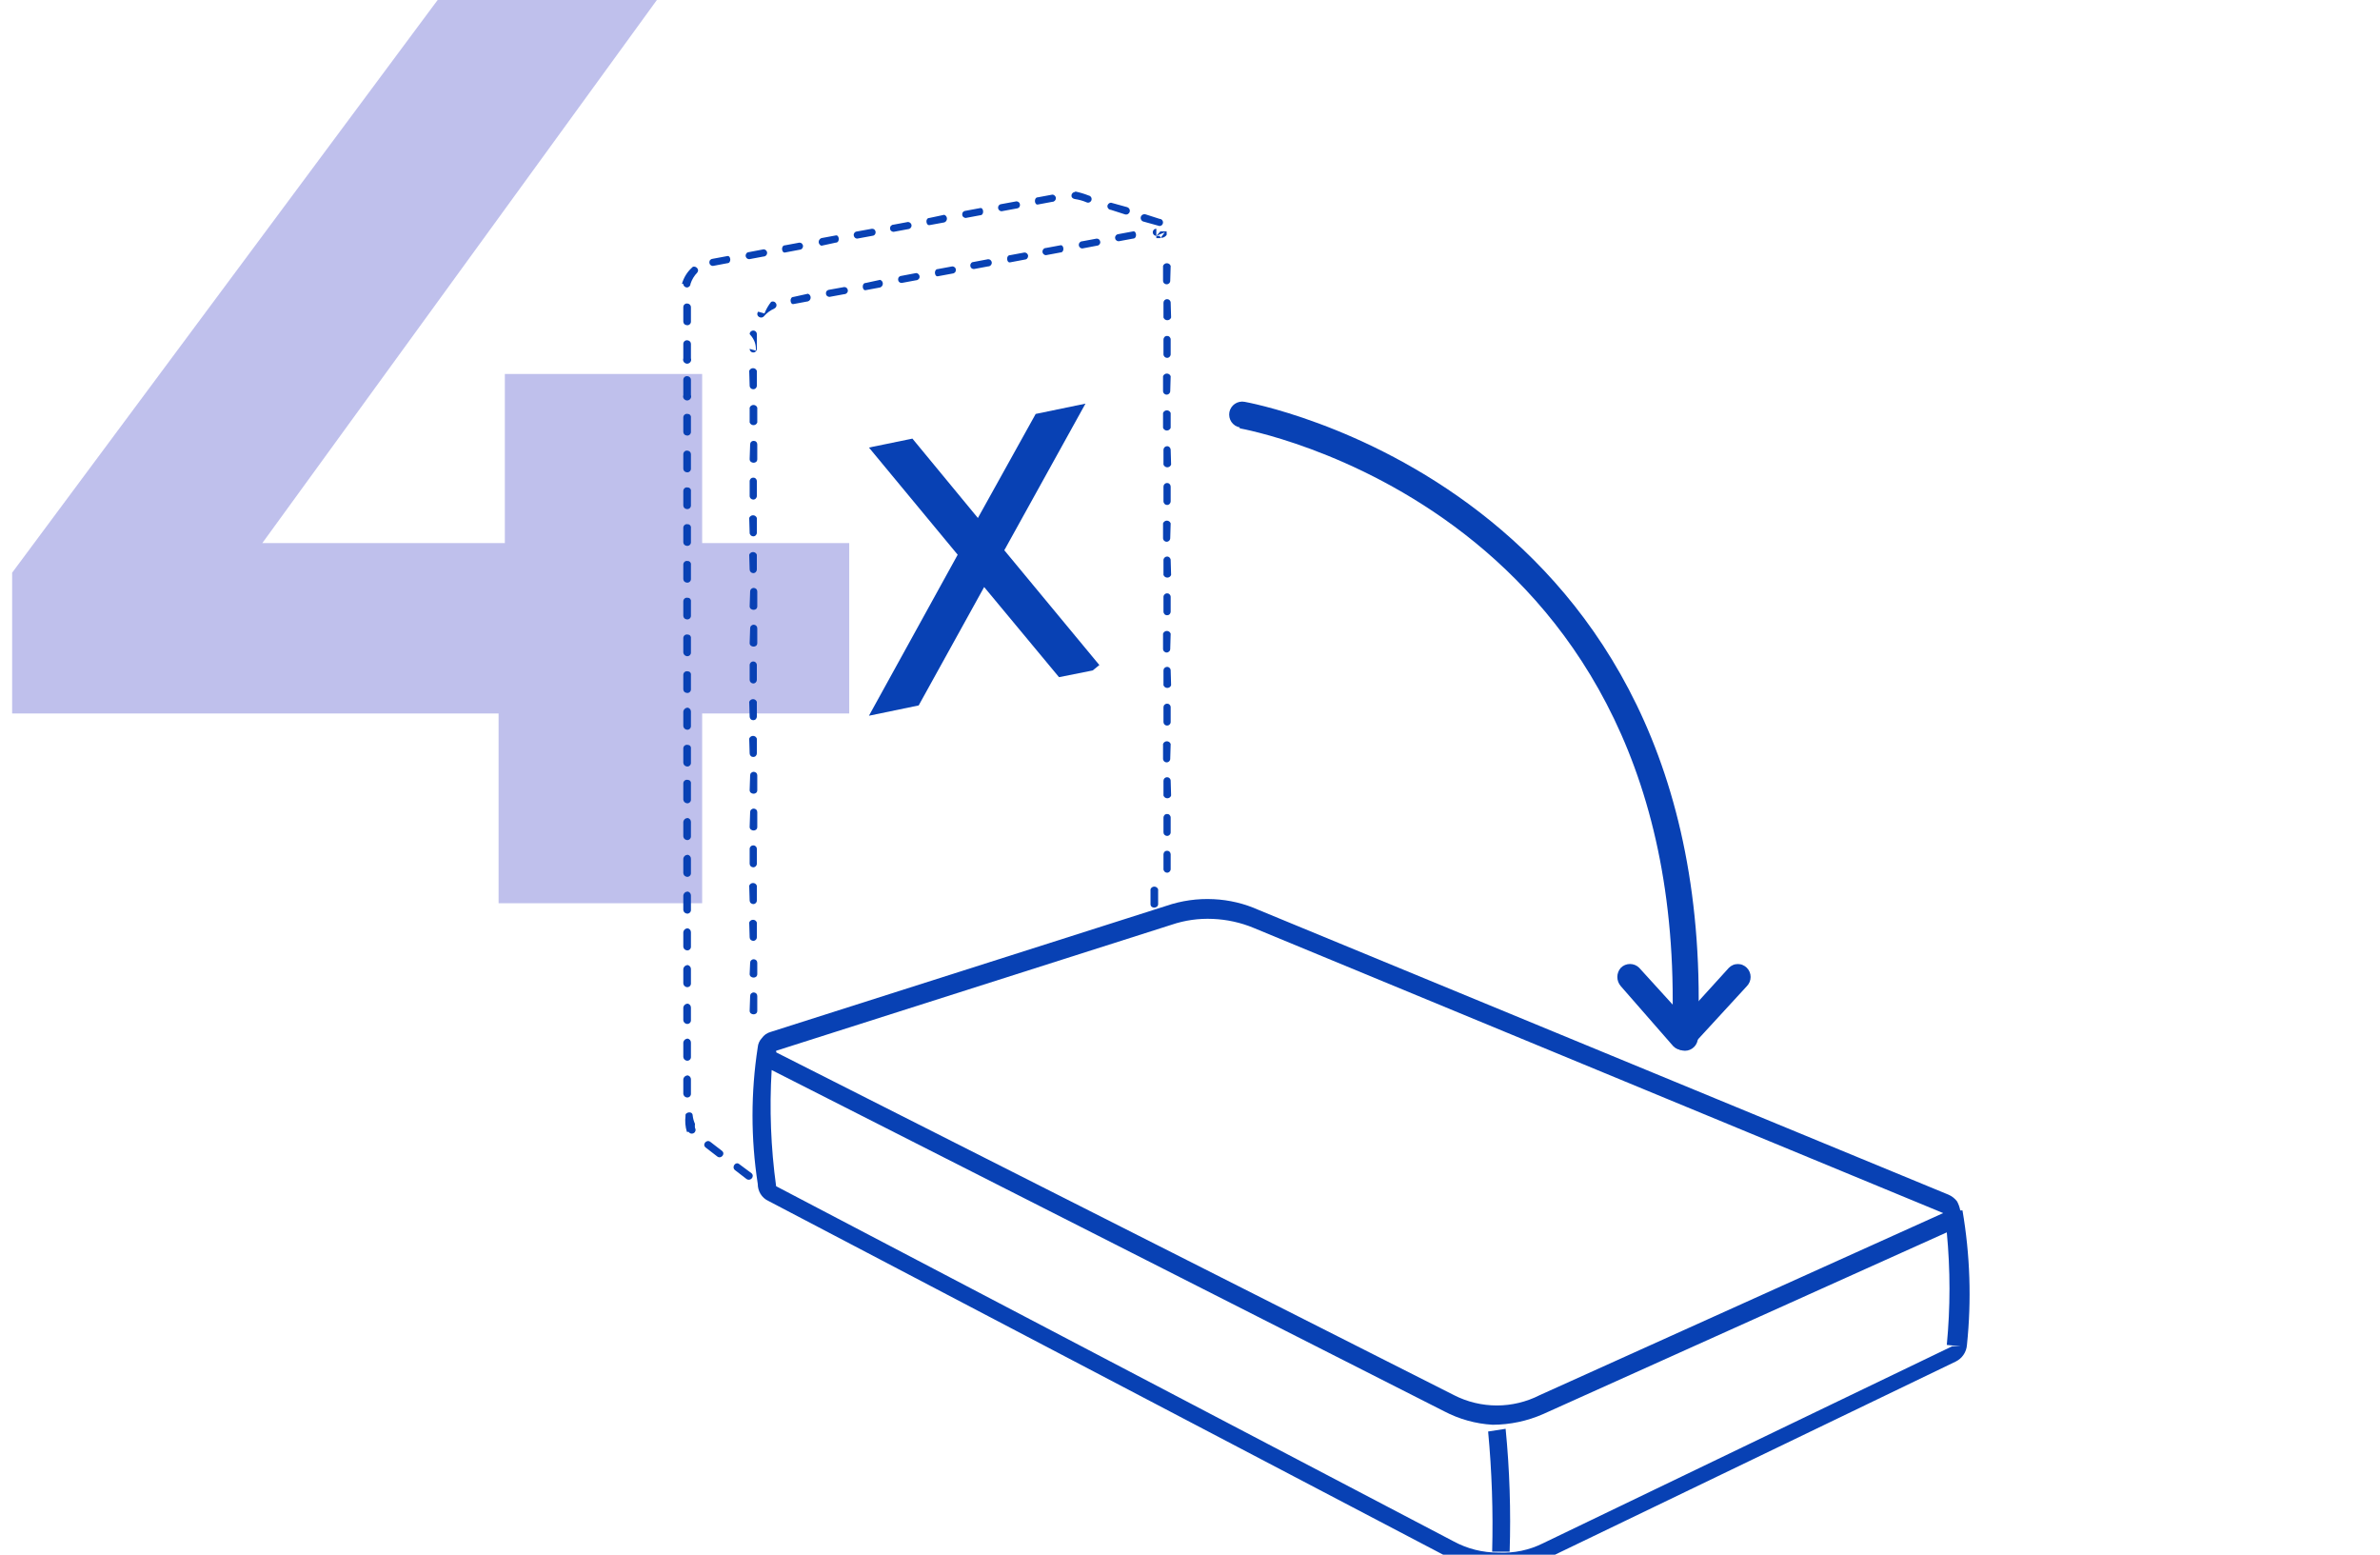 <svg width="49" height="32" viewBox="0 0 49 32" fill="none" xmlns="http://www.w3.org/2000/svg">
<g clip-path="url(#clip0_4542_791)">
<g clip-path="url(#clip1_4542_791)">
<path d="M17.484 14.686H14.456V18.591H10.265V14.686H0.25V11.788L9.01 0H13.524L5.401 11.178H10.394V7.698H14.456V11.178H17.484V14.686Z" fill="#282EC0" fill-opacity="0.3"/>
<path d="M40.404 24.914C40.561 25.828 40.592 26.76 40.496 27.683C40.491 27.755 40.467 27.825 40.426 27.885C40.386 27.945 40.33 27.993 40.265 28.025L31.856 32.077C31.532 32.237 31.174 32.317 30.813 32.308C30.448 32.298 30.091 32.203 29.77 32.031L15.822 24.72C15.753 24.689 15.695 24.637 15.656 24.572C15.62 24.511 15.601 24.441 15.601 24.369C15.457 23.436 15.457 22.487 15.601 21.554C15.607 21.485 15.636 21.42 15.684 21.369C15.728 21.305 15.793 21.26 15.868 21.24L24.01 18.646C24.324 18.538 24.656 18.491 24.988 18.508C25.307 18.523 25.62 18.598 25.912 18.729L40.118 24.591C40.187 24.621 40.248 24.669 40.293 24.729C40.324 24.787 40.346 24.849 40.358 24.914M40.081 27.683C40.155 26.913 40.155 26.137 40.081 25.366L31.773 29.105C31.444 29.25 31.089 29.325 30.73 29.326C30.382 29.306 30.042 29.211 29.733 29.049L15.887 22.025C15.839 22.823 15.87 23.623 15.979 24.416L29.927 31.726C30.21 31.88 30.528 31.959 30.85 31.957C31.169 31.973 31.487 31.907 31.773 31.763L40.191 27.711H40.376L40.081 27.683ZM30.998 29.409C31.081 30.25 31.108 31.095 31.081 31.939H30.721C30.743 31.113 30.715 30.287 30.638 29.465L30.998 29.409ZM15.988 21.665L29.936 28.717C30.209 28.856 30.511 28.929 30.818 28.929C31.124 28.929 31.426 28.856 31.699 28.717L40.007 24.969L25.81 19.099C25.543 18.988 25.259 18.926 24.97 18.914C24.682 18.901 24.394 18.941 24.121 19.034L15.979 21.628C15.979 21.628 15.979 21.665 15.988 21.665Z" fill="#0841B4"/>
<path d="M24.102 17.584C24.102 17.565 24.094 17.546 24.08 17.532C24.067 17.518 24.048 17.511 24.028 17.511C24.009 17.511 23.99 17.518 23.976 17.532C23.962 17.546 23.954 17.565 23.954 17.584V17.889C23.954 17.909 23.962 17.927 23.976 17.941C23.99 17.955 24.009 17.963 24.028 17.963C24.048 17.963 24.067 17.955 24.08 17.941C24.094 17.927 24.102 17.909 24.102 17.889V17.584ZM24.102 16.828C24.102 16.808 24.094 16.789 24.08 16.775C24.067 16.761 24.048 16.754 24.028 16.754C24.009 16.754 23.99 16.761 23.976 16.775C23.962 16.789 23.954 16.808 23.954 16.828V17.132C23.954 17.152 23.962 17.171 23.976 17.184C23.99 17.198 24.009 17.206 24.028 17.206C24.048 17.206 24.067 17.198 24.08 17.184C24.094 17.171 24.102 17.152 24.102 17.132V16.828ZM24.102 16.071C24.102 16.051 24.094 16.032 24.08 16.018C24.067 16.005 24.048 15.997 24.028 15.997C24.009 15.997 23.99 16.005 23.976 16.018C23.962 16.032 23.954 16.051 23.954 16.071V16.375C23.96 16.392 23.971 16.406 23.985 16.416C23.999 16.426 24.016 16.431 24.033 16.431C24.05 16.431 24.067 16.426 24.081 16.416C24.095 16.406 24.106 16.392 24.111 16.375L24.102 16.071ZM24.102 15.314C24.096 15.297 24.086 15.283 24.072 15.273C24.058 15.263 24.041 15.258 24.024 15.258C24.006 15.258 23.989 15.263 23.976 15.273C23.961 15.283 23.951 15.297 23.945 15.314V15.618C23.945 15.628 23.947 15.638 23.951 15.647C23.954 15.655 23.96 15.664 23.967 15.671C23.974 15.677 23.982 15.683 23.991 15.687C24 15.69 24.009 15.692 24.019 15.692C24.029 15.692 24.038 15.69 24.047 15.687C24.056 15.683 24.064 15.677 24.071 15.671C24.078 15.664 24.084 15.655 24.087 15.647C24.091 15.638 24.093 15.628 24.093 15.618L24.102 15.314ZM24.102 14.557C24.102 14.537 24.094 14.518 24.08 14.505C24.067 14.491 24.048 14.483 24.028 14.483C24.009 14.483 23.99 14.491 23.976 14.505C23.962 14.518 23.954 14.537 23.954 14.557V14.861C23.954 14.881 23.962 14.9 23.976 14.914C23.99 14.927 24.009 14.935 24.028 14.935C24.048 14.935 24.067 14.927 24.08 14.914C24.094 14.9 24.102 14.881 24.102 14.861V14.557ZM24.102 13.8C24.102 13.78 24.094 13.761 24.08 13.748C24.067 13.734 24.048 13.726 24.028 13.726C24.009 13.726 23.99 13.734 23.976 13.748C23.962 13.761 23.954 13.78 23.954 13.8V14.104C23.96 14.121 23.971 14.135 23.985 14.145C23.999 14.155 24.016 14.16 24.033 14.16C24.05 14.16 24.067 14.155 24.081 14.145C24.095 14.135 24.106 14.121 24.111 14.104L24.102 13.8ZM24.102 13.043C24.096 13.027 24.086 13.012 24.072 13.002C24.058 12.992 24.041 12.987 24.024 12.987C24.006 12.987 23.989 12.992 23.976 13.002C23.961 13.012 23.951 13.027 23.945 13.043V13.357C23.945 13.366 23.947 13.376 23.951 13.385C23.954 13.394 23.96 13.402 23.967 13.409C23.974 13.416 23.982 13.421 23.991 13.425C24 13.429 24.009 13.431 24.019 13.431C24.029 13.431 24.038 13.429 24.047 13.425C24.056 13.421 24.064 13.416 24.071 13.409C24.078 13.402 24.084 13.394 24.087 13.385C24.091 13.376 24.093 13.366 24.093 13.357L24.102 13.043ZM24.102 12.286C24.102 12.266 24.094 12.248 24.08 12.234C24.067 12.22 24.048 12.212 24.028 12.212C24.009 12.212 23.99 12.22 23.976 12.234C23.962 12.248 23.954 12.266 23.954 12.286V12.591C23.954 12.61 23.962 12.629 23.976 12.643C23.99 12.657 24.009 12.664 24.028 12.664C24.048 12.664 24.067 12.657 24.08 12.643C24.094 12.629 24.102 12.61 24.102 12.591V12.286ZM24.102 11.529C24.102 11.509 24.094 11.491 24.08 11.477C24.067 11.463 24.048 11.455 24.028 11.455C24.009 11.455 23.99 11.463 23.976 11.477C23.962 11.491 23.954 11.509 23.954 11.529V11.834C23.96 11.85 23.971 11.864 23.985 11.874C23.999 11.884 24.016 11.889 24.033 11.889C24.05 11.889 24.067 11.884 24.081 11.874C24.095 11.864 24.106 11.85 24.111 11.834L24.102 11.529ZM24.102 10.772C24.096 10.756 24.086 10.742 24.072 10.732C24.058 10.722 24.041 10.716 24.024 10.716C24.006 10.716 23.989 10.722 23.976 10.732C23.961 10.742 23.951 10.756 23.945 10.772V11.077C23.945 11.086 23.947 11.096 23.951 11.105C23.954 11.114 23.96 11.122 23.967 11.129C23.974 11.136 23.982 11.141 23.991 11.145C24 11.149 24.009 11.151 24.019 11.151C24.029 11.151 24.038 11.149 24.047 11.145C24.056 11.141 24.064 11.136 24.071 11.129C24.078 11.122 24.084 11.114 24.087 11.105C24.091 11.096 24.093 11.086 24.093 11.077L24.102 10.772ZM24.102 10.015C24.102 9.996 24.094 9.977 24.08 9.963C24.067 9.949 24.048 9.941 24.028 9.941C24.009 9.941 23.99 9.949 23.976 9.963C23.962 9.977 23.954 9.996 23.954 10.015V10.32C23.954 10.339 23.962 10.358 23.976 10.372C23.99 10.386 24.009 10.394 24.028 10.394C24.048 10.394 24.067 10.386 24.08 10.372C24.094 10.358 24.102 10.339 24.102 10.32V10.015ZM24.102 9.258C24.102 9.239 24.094 9.22 24.08 9.206C24.067 9.192 24.048 9.184 24.028 9.184C24.009 9.184 23.99 9.192 23.976 9.206C23.962 9.22 23.954 9.239 23.954 9.258V9.563C23.96 9.579 23.971 9.593 23.985 9.603C23.999 9.613 24.016 9.619 24.033 9.619C24.05 9.619 24.067 9.613 24.081 9.603C24.095 9.593 24.106 9.579 24.111 9.563L24.102 9.258ZM24.102 8.501C24.096 8.485 24.086 8.471 24.072 8.461C24.058 8.451 24.041 8.446 24.024 8.446C24.006 8.446 23.989 8.451 23.976 8.461C23.961 8.471 23.951 8.485 23.945 8.501V8.806C23.951 8.822 23.961 8.836 23.976 8.846C23.989 8.856 24.006 8.862 24.024 8.862C24.041 8.862 24.058 8.856 24.072 8.846C24.086 8.836 24.096 8.822 24.102 8.806V8.501ZM24.102 7.744C24.096 7.728 24.086 7.714 24.072 7.704C24.058 7.694 24.041 7.689 24.024 7.689C24.006 7.689 23.989 7.694 23.976 7.704C23.961 7.714 23.951 7.728 23.945 7.744V8.049C23.945 8.059 23.947 8.068 23.951 8.077C23.954 8.086 23.96 8.094 23.967 8.101C23.974 8.108 23.982 8.114 23.991 8.117C24 8.121 24.009 8.123 24.019 8.123C24.029 8.123 24.038 8.121 24.047 8.117C24.056 8.114 24.064 8.108 24.071 8.101C24.078 8.094 24.084 8.086 24.087 8.077C24.091 8.068 24.093 8.059 24.093 8.049L24.102 7.744ZM24.102 6.988C24.102 6.968 24.094 6.949 24.08 6.935C24.067 6.921 24.048 6.914 24.028 6.914C24.009 6.914 23.99 6.921 23.976 6.935C23.962 6.949 23.954 6.968 23.954 6.988V7.292C23.954 7.312 23.962 7.33 23.976 7.344C23.99 7.358 24.009 7.366 24.028 7.366C24.048 7.366 24.067 7.358 24.08 7.344C24.094 7.33 24.102 7.312 24.102 7.292V6.988ZM24.102 6.231C24.102 6.211 24.094 6.192 24.08 6.178C24.067 6.165 24.048 6.157 24.028 6.157C24.009 6.157 23.99 6.165 23.976 6.178C23.962 6.192 23.954 6.211 23.954 6.231V6.535C23.96 6.551 23.971 6.566 23.985 6.576C23.999 6.586 24.016 6.591 24.033 6.591C24.05 6.591 24.067 6.586 24.081 6.576C24.095 6.566 24.106 6.551 24.111 6.535L24.102 6.231ZM24.102 5.474C24.096 5.457 24.086 5.443 24.072 5.433C24.058 5.423 24.041 5.418 24.024 5.418C24.006 5.418 23.989 5.423 23.976 5.433C23.961 5.443 23.951 5.457 23.945 5.474V5.778C23.945 5.788 23.947 5.798 23.951 5.807C23.954 5.816 23.96 5.824 23.967 5.831C23.974 5.837 23.982 5.843 23.991 5.847C24 5.85 24.009 5.852 24.019 5.852C24.029 5.852 24.038 5.85 24.047 5.847C24.056 5.843 24.064 5.837 24.071 5.831C24.078 5.824 24.084 5.816 24.087 5.807C24.091 5.798 24.093 5.788 24.093 5.778L24.102 5.474ZM24.102 5.003H23.964H24.102ZM23.807 4.855H23.881C23.881 4.948 24.047 4.855 24.019 4.809V4.763H23.945H23.89L23.807 4.855ZM23.807 4.708C23.787 4.708 23.768 4.715 23.755 4.729C23.741 4.743 23.733 4.762 23.733 4.781C23.733 4.801 23.741 4.82 23.755 4.834C23.768 4.847 23.787 4.855 23.807 4.855L23.982 4.781L23.89 4.901H23.807V4.708ZM23.031 4.818C23.012 4.818 22.993 4.826 22.979 4.84C22.965 4.854 22.957 4.873 22.957 4.892C22.957 4.912 22.965 4.931 22.979 4.944C22.993 4.958 23.012 4.966 23.031 4.966L23.327 4.911C23.419 4.911 23.401 4.744 23.327 4.763L23.031 4.818ZM22.284 4.966C22.264 4.966 22.245 4.974 22.231 4.988C22.218 5.001 22.21 5.02 22.21 5.04C22.21 5.059 22.218 5.078 22.231 5.092C22.245 5.106 22.264 5.114 22.284 5.114L22.579 5.058C22.599 5.058 22.617 5.051 22.631 5.037C22.645 5.023 22.653 5.004 22.653 4.984C22.653 4.965 22.645 4.946 22.631 4.932C22.617 4.918 22.599 4.911 22.579 4.911L22.284 4.966ZM21.536 5.104C21.516 5.104 21.497 5.112 21.484 5.126C21.47 5.14 21.462 5.159 21.462 5.178C21.462 5.198 21.47 5.217 21.484 5.231C21.497 5.244 21.516 5.252 21.536 5.252L21.831 5.197C21.924 5.197 21.905 5.031 21.831 5.049L21.536 5.104ZM20.797 5.252C20.705 5.252 20.724 5.418 20.797 5.4L21.093 5.344C21.112 5.344 21.131 5.337 21.145 5.323C21.159 5.309 21.167 5.29 21.167 5.271C21.167 5.251 21.159 5.232 21.145 5.218C21.131 5.205 21.112 5.197 21.093 5.197L20.797 5.252ZM20.05 5.391C20.03 5.391 20.011 5.398 19.997 5.412C19.984 5.426 19.976 5.445 19.976 5.464C19.976 5.484 19.984 5.503 19.997 5.517C20.011 5.53 20.03 5.538 20.05 5.538L20.345 5.483C20.365 5.483 20.384 5.475 20.397 5.461C20.411 5.447 20.419 5.429 20.419 5.409C20.419 5.389 20.411 5.371 20.397 5.357C20.384 5.343 20.365 5.335 20.345 5.335L20.05 5.391ZM19.311 5.538C19.219 5.538 19.237 5.704 19.311 5.686L19.607 5.631C19.626 5.631 19.645 5.623 19.659 5.609C19.673 5.595 19.68 5.576 19.68 5.557C19.68 5.537 19.673 5.518 19.659 5.505C19.645 5.491 19.626 5.483 19.607 5.483L19.311 5.538ZM18.564 5.677C18.544 5.677 18.525 5.685 18.511 5.698C18.497 5.712 18.49 5.731 18.49 5.751C18.49 5.77 18.497 5.789 18.511 5.803C18.525 5.817 18.544 5.824 18.564 5.824L18.859 5.769C18.879 5.769 18.897 5.761 18.911 5.747C18.925 5.734 18.933 5.715 18.933 5.695C18.933 5.676 18.925 5.657 18.911 5.643C18.897 5.629 18.879 5.621 18.859 5.621L18.564 5.677ZM17.825 5.824C17.733 5.824 17.751 5.991 17.825 5.972L18.12 5.917C18.137 5.911 18.151 5.9 18.161 5.886C18.171 5.872 18.176 5.856 18.176 5.838C18.176 5.821 18.171 5.804 18.161 5.79C18.151 5.776 18.137 5.766 18.12 5.76L17.825 5.824ZM17.077 5.963C17.058 5.963 17.039 5.971 17.025 5.985C17.011 5.998 17.004 6.017 17.004 6.037C17.004 6.056 17.011 6.075 17.025 6.089C17.039 6.103 17.058 6.111 17.077 6.111L17.382 6.055C17.402 6.055 17.42 6.047 17.434 6.034C17.448 6.02 17.456 6.001 17.456 5.981C17.456 5.962 17.448 5.943 17.434 5.929C17.42 5.915 17.402 5.908 17.382 5.908L17.077 5.963ZM16.339 6.111C16.247 6.111 16.265 6.277 16.339 6.258L16.634 6.203C16.651 6.197 16.665 6.187 16.675 6.173C16.685 6.159 16.69 6.142 16.69 6.124C16.69 6.107 16.685 6.09 16.675 6.076C16.665 6.062 16.651 6.052 16.634 6.046L16.339 6.111ZM15.61 6.415C15.545 6.498 15.665 6.581 15.73 6.508C15.788 6.44 15.861 6.387 15.942 6.351C15.96 6.342 15.975 6.327 15.982 6.307C15.989 6.288 15.988 6.267 15.979 6.249C15.97 6.231 15.955 6.216 15.936 6.21C15.917 6.203 15.896 6.204 15.877 6.212C15.819 6.285 15.773 6.366 15.739 6.452L15.61 6.415ZM15.434 7.181C15.434 7.191 15.436 7.201 15.44 7.21C15.444 7.219 15.449 7.227 15.456 7.234C15.463 7.24 15.471 7.246 15.48 7.25C15.489 7.253 15.498 7.255 15.508 7.255C15.518 7.255 15.527 7.253 15.537 7.25C15.545 7.246 15.554 7.24 15.56 7.234C15.567 7.227 15.573 7.219 15.576 7.21C15.58 7.201 15.582 7.191 15.582 7.181C15.582 7.08 15.582 6.978 15.582 6.877C15.582 6.857 15.574 6.838 15.56 6.825C15.547 6.811 15.528 6.803 15.508 6.803C15.489 6.803 15.47 6.811 15.456 6.825C15.442 6.838 15.434 6.857 15.434 6.877C15.554 7.006 15.564 7.117 15.564 7.218L15.434 7.181ZM15.434 7.938C15.434 7.948 15.436 7.958 15.44 7.967C15.444 7.976 15.449 7.984 15.456 7.99C15.463 7.997 15.471 8.003 15.48 8.007C15.489 8.01 15.498 8.012 15.508 8.012C15.518 8.012 15.527 8.01 15.537 8.007C15.545 8.003 15.554 7.997 15.56 7.99C15.567 7.984 15.573 7.976 15.576 7.967C15.58 7.958 15.582 7.948 15.582 7.938V7.634C15.576 7.617 15.566 7.603 15.552 7.593C15.538 7.583 15.521 7.578 15.504 7.578C15.486 7.578 15.47 7.583 15.456 7.593C15.441 7.603 15.431 7.617 15.425 7.634L15.434 7.938ZM15.434 8.695C15.44 8.711 15.451 8.726 15.465 8.736C15.479 8.746 15.496 8.751 15.513 8.751C15.53 8.751 15.547 8.746 15.561 8.736C15.575 8.726 15.586 8.711 15.591 8.695V8.391C15.586 8.374 15.575 8.36 15.561 8.35C15.547 8.34 15.53 8.335 15.513 8.335C15.496 8.335 15.479 8.34 15.465 8.35C15.451 8.36 15.44 8.374 15.434 8.391V8.695ZM15.434 9.452C15.434 9.544 15.591 9.554 15.591 9.452V9.148C15.591 9.128 15.584 9.109 15.57 9.095C15.556 9.081 15.537 9.074 15.517 9.074C15.498 9.074 15.479 9.081 15.465 9.095C15.451 9.109 15.444 9.128 15.444 9.148L15.434 9.452ZM15.434 10.209C15.434 10.229 15.442 10.247 15.456 10.261C15.47 10.275 15.489 10.283 15.508 10.283C15.528 10.283 15.547 10.275 15.56 10.261C15.574 10.247 15.582 10.229 15.582 10.209V9.904C15.582 9.895 15.58 9.885 15.576 9.876C15.573 9.867 15.567 9.859 15.56 9.852C15.554 9.845 15.545 9.84 15.537 9.836C15.527 9.833 15.518 9.831 15.508 9.831C15.498 9.831 15.489 9.833 15.48 9.836C15.471 9.84 15.463 9.845 15.456 9.852C15.449 9.859 15.444 9.867 15.44 9.876C15.436 9.885 15.434 9.895 15.434 9.904V10.209ZM15.434 10.966C15.434 10.986 15.442 11.004 15.456 11.018C15.47 11.032 15.489 11.04 15.508 11.04C15.528 11.04 15.547 11.032 15.56 11.018C15.574 11.004 15.582 10.986 15.582 10.966V10.661C15.576 10.645 15.566 10.631 15.552 10.621C15.538 10.611 15.521 10.606 15.504 10.606C15.486 10.606 15.47 10.611 15.456 10.621C15.441 10.631 15.431 10.645 15.425 10.661L15.434 10.966ZM15.434 11.723C15.434 11.742 15.442 11.761 15.456 11.775C15.47 11.789 15.489 11.797 15.508 11.797C15.528 11.797 15.547 11.789 15.56 11.775C15.574 11.761 15.582 11.742 15.582 11.723V11.418C15.576 11.402 15.566 11.388 15.552 11.378C15.538 11.368 15.521 11.363 15.504 11.363C15.486 11.363 15.47 11.368 15.456 11.378C15.441 11.388 15.431 11.402 15.425 11.418L15.434 11.723ZM15.434 12.48C15.434 12.572 15.591 12.581 15.591 12.48V12.175C15.591 12.156 15.584 12.137 15.57 12.123C15.556 12.109 15.537 12.101 15.517 12.101C15.498 12.101 15.479 12.109 15.465 12.123C15.451 12.137 15.444 12.156 15.444 12.175L15.434 12.48ZM15.434 13.237C15.434 13.329 15.591 13.338 15.591 13.237V12.932C15.591 12.912 15.584 12.894 15.57 12.88C15.556 12.866 15.537 12.858 15.517 12.858C15.498 12.858 15.479 12.866 15.465 12.88C15.451 12.894 15.444 12.912 15.444 12.932L15.434 13.237ZM15.434 13.994C15.434 14.013 15.442 14.032 15.456 14.046C15.47 14.06 15.489 14.068 15.508 14.068C15.528 14.068 15.547 14.06 15.56 14.046C15.574 14.032 15.582 14.013 15.582 13.994V13.689C15.582 13.679 15.58 13.67 15.576 13.661C15.573 13.652 15.567 13.644 15.56 13.637C15.554 13.63 15.545 13.624 15.537 13.621C15.527 13.617 15.518 13.615 15.508 13.615C15.498 13.615 15.489 13.617 15.48 13.621C15.471 13.624 15.463 13.63 15.456 13.637C15.449 13.644 15.444 13.652 15.44 13.661C15.436 13.67 15.434 13.679 15.434 13.689V13.994ZM15.434 14.751C15.434 14.77 15.442 14.789 15.456 14.803C15.47 14.817 15.489 14.824 15.508 14.824C15.528 14.824 15.547 14.817 15.56 14.803C15.574 14.789 15.582 14.77 15.582 14.751V14.446C15.576 14.43 15.566 14.416 15.552 14.406C15.538 14.396 15.521 14.39 15.504 14.39C15.486 14.39 15.47 14.396 15.456 14.406C15.441 14.416 15.431 14.43 15.425 14.446L15.434 14.751ZM15.434 15.508C15.434 15.527 15.442 15.546 15.456 15.56C15.47 15.574 15.489 15.581 15.508 15.581C15.528 15.581 15.547 15.574 15.56 15.56C15.574 15.546 15.582 15.527 15.582 15.508V15.203C15.576 15.187 15.566 15.172 15.552 15.162C15.538 15.152 15.521 15.147 15.504 15.147C15.486 15.147 15.47 15.152 15.456 15.162C15.441 15.172 15.431 15.187 15.425 15.203L15.434 15.508ZM15.434 16.264C15.434 16.357 15.591 16.366 15.591 16.264V15.96C15.591 15.94 15.584 15.921 15.57 15.908C15.556 15.894 15.537 15.886 15.517 15.886C15.498 15.886 15.479 15.894 15.465 15.908C15.451 15.921 15.444 15.94 15.444 15.96L15.434 16.264ZM15.434 17.021C15.434 17.114 15.591 17.123 15.591 17.021V16.717C15.591 16.697 15.584 16.678 15.57 16.665C15.556 16.651 15.537 16.643 15.517 16.643C15.498 16.643 15.479 16.651 15.465 16.665C15.451 16.678 15.444 16.697 15.444 16.717L15.434 17.021ZM15.434 17.778C15.434 17.798 15.442 17.817 15.456 17.831C15.47 17.844 15.489 17.852 15.508 17.852C15.528 17.852 15.547 17.844 15.56 17.831C15.574 17.817 15.582 17.798 15.582 17.778V17.474C15.582 17.464 15.58 17.454 15.576 17.445C15.573 17.436 15.567 17.428 15.56 17.421C15.554 17.415 15.545 17.409 15.537 17.405C15.527 17.402 15.518 17.4 15.508 17.4C15.498 17.4 15.489 17.402 15.48 17.405C15.471 17.409 15.463 17.415 15.456 17.421C15.449 17.428 15.444 17.436 15.44 17.445C15.436 17.454 15.434 17.464 15.434 17.474V17.778ZM15.434 18.535C15.434 18.555 15.442 18.574 15.456 18.587C15.47 18.601 15.489 18.609 15.508 18.609C15.528 18.609 15.547 18.601 15.56 18.587C15.574 18.574 15.582 18.555 15.582 18.535V18.231C15.576 18.214 15.566 18.2 15.552 18.19C15.538 18.18 15.521 18.175 15.504 18.175C15.486 18.175 15.47 18.18 15.456 18.19C15.441 18.2 15.431 18.214 15.425 18.231L15.434 18.535ZM15.434 19.292C15.434 19.312 15.442 19.331 15.456 19.344C15.47 19.358 15.489 19.366 15.508 19.366C15.528 19.366 15.547 19.358 15.56 19.344C15.574 19.331 15.582 19.312 15.582 19.292V18.988C15.576 18.971 15.566 18.957 15.552 18.947C15.538 18.937 15.521 18.932 15.504 18.932C15.486 18.932 15.47 18.937 15.456 18.947C15.441 18.957 15.431 18.971 15.425 18.988L15.434 19.292ZM15.434 20.049C15.434 20.141 15.591 20.151 15.591 20.049V19.818C15.591 19.799 15.584 19.78 15.57 19.766C15.556 19.752 15.537 19.744 15.517 19.744C15.498 19.744 15.479 19.752 15.465 19.766C15.451 19.78 15.444 19.799 15.444 19.818L15.434 20.049ZM15.434 20.806C15.434 20.898 15.591 20.907 15.591 20.806V20.501C15.591 20.482 15.584 20.463 15.57 20.449C15.556 20.435 15.537 20.427 15.517 20.427C15.498 20.427 15.479 20.435 15.465 20.449C15.451 20.463 15.444 20.482 15.444 20.501L15.434 20.806ZM23.687 18.609C23.687 18.711 23.844 18.701 23.844 18.609V18.304C23.838 18.288 23.827 18.274 23.813 18.264C23.799 18.254 23.782 18.249 23.765 18.249C23.748 18.249 23.731 18.254 23.717 18.264C23.703 18.274 23.692 18.288 23.687 18.304V18.609Z" fill="#0841B4"/>
<path d="M22.874 4.172C22.855 4.172 22.836 4.18 22.822 4.194C22.808 4.208 22.8 4.226 22.8 4.246C22.8 4.266 22.808 4.284 22.822 4.298C22.836 4.312 22.855 4.32 22.874 4.32L23.16 4.412C23.17 4.415 23.18 4.416 23.191 4.415C23.201 4.414 23.21 4.412 23.22 4.407C23.229 4.402 23.236 4.396 23.243 4.388C23.25 4.38 23.254 4.371 23.258 4.361C23.261 4.352 23.262 4.342 23.261 4.331C23.26 4.321 23.257 4.311 23.252 4.302C23.247 4.293 23.241 4.285 23.233 4.279C23.225 4.272 23.216 4.268 23.207 4.264L22.874 4.172ZM22.136 3.951C22.053 3.951 22.016 4.08 22.136 4.098C22.215 4.11 22.293 4.131 22.367 4.163C22.376 4.168 22.387 4.171 22.397 4.171C22.408 4.172 22.419 4.17 22.428 4.166C22.438 4.162 22.447 4.156 22.454 4.148C22.462 4.14 22.467 4.131 22.471 4.121C22.474 4.111 22.475 4.1 22.474 4.089C22.473 4.079 22.469 4.068 22.464 4.059C22.458 4.05 22.451 4.042 22.442 4.036C22.433 4.03 22.423 4.026 22.413 4.024C22.323 3.988 22.231 3.961 22.136 3.941V3.951ZM21.37 4.061C21.277 4.061 21.296 4.228 21.37 4.209L21.665 4.154C21.685 4.154 21.703 4.146 21.717 4.132C21.731 4.118 21.739 4.099 21.739 4.08C21.739 4.06 21.731 4.042 21.717 4.028C21.703 4.014 21.685 4.006 21.665 4.006L21.37 4.061ZM20.622 4.2C20.602 4.2 20.584 4.208 20.57 4.221C20.556 4.235 20.548 4.254 20.548 4.274C20.548 4.293 20.556 4.312 20.57 4.326C20.584 4.34 20.602 4.348 20.622 4.348L20.927 4.292C20.946 4.292 20.965 4.284 20.979 4.271C20.993 4.257 21 4.238 21 4.218C21 4.199 20.993 4.18 20.979 4.166C20.965 4.152 20.946 4.144 20.927 4.144L20.622 4.2ZM19.884 4.338C19.864 4.338 19.845 4.346 19.831 4.36C19.817 4.374 19.81 4.393 19.81 4.412C19.81 4.432 19.817 4.451 19.831 4.464C19.845 4.478 19.864 4.486 19.884 4.486L20.179 4.431C20.271 4.431 20.253 4.264 20.179 4.283L19.884 4.338ZM19.136 4.486C19.044 4.486 19.062 4.643 19.136 4.634L19.441 4.578C19.457 4.573 19.471 4.562 19.481 4.548C19.491 4.534 19.496 4.517 19.496 4.5C19.496 4.483 19.491 4.466 19.481 4.452C19.471 4.438 19.457 4.427 19.441 4.421L19.136 4.486ZM18.398 4.624C18.378 4.624 18.359 4.632 18.345 4.646C18.331 4.66 18.324 4.679 18.324 4.698C18.324 4.718 18.331 4.737 18.345 4.751C18.359 4.764 18.378 4.772 18.398 4.772L18.693 4.717C18.712 4.717 18.731 4.709 18.745 4.695C18.759 4.681 18.767 4.663 18.767 4.643C18.767 4.623 18.759 4.605 18.745 4.591C18.731 4.577 18.712 4.569 18.693 4.569L18.398 4.624ZM17.65 4.763C17.63 4.763 17.611 4.771 17.598 4.785C17.584 4.798 17.576 4.817 17.576 4.837C17.576 4.856 17.584 4.875 17.598 4.889C17.611 4.903 17.63 4.911 17.65 4.911L17.954 4.855C17.974 4.855 17.993 4.847 18.007 4.834C18.02 4.82 18.028 4.801 18.028 4.781C18.028 4.762 18.02 4.743 18.007 4.729C17.993 4.715 17.974 4.708 17.954 4.708L17.65 4.763ZM16.911 4.901C16.895 4.907 16.881 4.918 16.871 4.932C16.861 4.946 16.855 4.963 16.855 4.98C16.855 4.997 16.861 5.014 16.871 5.028C16.881 5.042 16.895 5.053 16.911 5.058L17.207 4.994C17.299 4.994 17.28 4.828 17.207 4.846L16.911 4.901ZM16.164 5.049C16.071 5.049 16.09 5.215 16.164 5.197L16.459 5.141C16.479 5.141 16.497 5.134 16.511 5.12C16.525 5.106 16.533 5.087 16.533 5.068C16.533 5.048 16.525 5.029 16.511 5.015C16.497 5.001 16.479 4.994 16.459 4.994L16.164 5.049ZM15.425 5.188C15.406 5.188 15.387 5.195 15.373 5.209C15.359 5.223 15.351 5.242 15.351 5.261C15.351 5.281 15.359 5.3 15.373 5.314C15.387 5.327 15.406 5.335 15.425 5.335L15.72 5.28C15.74 5.28 15.759 5.272 15.773 5.258C15.787 5.244 15.794 5.226 15.794 5.206C15.794 5.186 15.787 5.168 15.773 5.154C15.759 5.14 15.74 5.132 15.72 5.132L15.425 5.188ZM14.677 5.326C14.658 5.326 14.639 5.334 14.625 5.348C14.611 5.361 14.604 5.38 14.604 5.4C14.604 5.419 14.611 5.438 14.625 5.452C14.639 5.466 14.658 5.474 14.677 5.474L14.973 5.418C15.065 5.418 15.047 5.252 14.973 5.271L14.677 5.326ZM14.068 5.843C14.068 5.863 14.076 5.881 14.09 5.895C14.104 5.909 14.123 5.917 14.142 5.917C14.162 5.917 14.18 5.909 14.194 5.895C14.208 5.881 14.216 5.863 14.216 5.843C14.244 5.756 14.291 5.677 14.354 5.612C14.419 5.529 14.29 5.446 14.244 5.511C14.146 5.6 14.076 5.715 14.04 5.843H14.068ZM14.068 6.618C14.068 6.636 14.075 6.654 14.086 6.668C14.098 6.681 14.115 6.69 14.133 6.692C14.144 6.695 14.156 6.695 14.167 6.693C14.178 6.69 14.188 6.686 14.197 6.678C14.206 6.671 14.214 6.662 14.218 6.652C14.223 6.641 14.226 6.63 14.225 6.618V6.323C14.225 6.305 14.219 6.287 14.207 6.274C14.195 6.26 14.178 6.251 14.161 6.249C14.149 6.246 14.138 6.246 14.127 6.248C14.115 6.251 14.105 6.256 14.096 6.263C14.087 6.27 14.08 6.279 14.075 6.29C14.07 6.3 14.068 6.311 14.068 6.323V6.618ZM14.068 7.375C14.064 7.388 14.063 7.401 14.064 7.414C14.066 7.427 14.071 7.44 14.079 7.451C14.087 7.462 14.097 7.47 14.109 7.476C14.12 7.482 14.133 7.486 14.147 7.486C14.16 7.486 14.173 7.482 14.185 7.476C14.197 7.47 14.207 7.462 14.214 7.451C14.222 7.44 14.227 7.427 14.229 7.414C14.231 7.401 14.229 7.388 14.225 7.375V7.08C14.225 7.062 14.219 7.044 14.207 7.031C14.195 7.017 14.178 7.008 14.161 7.006C14.149 7.003 14.138 7.003 14.127 7.005C14.115 7.008 14.105 7.013 14.096 7.02C14.087 7.027 14.08 7.036 14.075 7.047C14.07 7.057 14.068 7.068 14.068 7.08V7.375ZM14.068 8.132C14.064 8.145 14.063 8.158 14.064 8.171C14.066 8.184 14.071 8.197 14.079 8.208C14.087 8.218 14.097 8.227 14.109 8.233C14.12 8.239 14.133 8.243 14.147 8.243C14.16 8.243 14.173 8.239 14.185 8.233C14.197 8.227 14.207 8.218 14.214 8.208C14.222 8.197 14.227 8.184 14.229 8.171C14.231 8.158 14.229 8.145 14.225 8.132V7.818C14.225 7.8 14.219 7.783 14.207 7.769C14.195 7.755 14.178 7.747 14.161 7.744C14.149 7.742 14.138 7.741 14.127 7.744C14.115 7.746 14.105 7.751 14.096 7.758C14.087 7.765 14.08 7.775 14.075 7.785C14.07 7.795 14.068 7.807 14.068 7.818V8.132ZM14.068 8.889C14.068 8.907 14.075 8.925 14.086 8.938C14.098 8.952 14.115 8.961 14.133 8.963C14.144 8.966 14.156 8.966 14.167 8.964C14.178 8.961 14.188 8.956 14.197 8.949C14.206 8.942 14.214 8.933 14.218 8.922C14.223 8.912 14.226 8.901 14.225 8.889V8.594C14.226 8.584 14.226 8.575 14.223 8.566C14.22 8.557 14.216 8.549 14.21 8.542C14.204 8.535 14.196 8.529 14.188 8.525C14.179 8.522 14.17 8.52 14.161 8.52C14.149 8.517 14.138 8.517 14.127 8.519C14.115 8.522 14.105 8.527 14.096 8.534C14.087 8.541 14.08 8.55 14.075 8.56C14.07 8.571 14.068 8.582 14.068 8.594V8.889ZM14.068 9.646C14.068 9.664 14.075 9.682 14.086 9.695C14.098 9.709 14.115 9.718 14.133 9.72C14.144 9.723 14.156 9.723 14.167 9.721C14.178 9.718 14.188 9.713 14.197 9.706C14.206 9.699 14.214 9.69 14.218 9.679C14.223 9.669 14.226 9.657 14.225 9.646V9.351C14.225 9.333 14.219 9.315 14.207 9.301C14.195 9.288 14.178 9.279 14.161 9.277C14.149 9.274 14.138 9.274 14.127 9.276C14.115 9.278 14.105 9.283 14.096 9.291C14.087 9.298 14.08 9.307 14.075 9.317C14.07 9.328 14.068 9.339 14.068 9.351V9.646ZM14.068 10.403C14.068 10.421 14.075 10.438 14.086 10.452C14.098 10.466 14.115 10.475 14.133 10.477C14.144 10.48 14.156 10.48 14.167 10.477C14.178 10.475 14.188 10.47 14.197 10.463C14.206 10.456 14.214 10.447 14.218 10.436C14.223 10.426 14.226 10.414 14.225 10.403V10.108C14.226 10.098 14.226 10.089 14.223 10.08C14.22 10.071 14.216 10.063 14.21 10.056C14.204 10.049 14.196 10.043 14.188 10.039C14.179 10.036 14.17 10.034 14.161 10.034C14.149 10.031 14.138 10.031 14.127 10.033C14.115 10.035 14.105 10.04 14.096 10.047C14.087 10.055 14.08 10.064 14.075 10.074C14.07 10.085 14.068 10.096 14.068 10.108V10.403ZM14.068 11.16C14.068 11.178 14.075 11.195 14.086 11.209C14.098 11.223 14.115 11.231 14.133 11.234C14.144 11.237 14.156 11.237 14.167 11.234C14.178 11.232 14.188 11.227 14.197 11.22C14.206 11.213 14.214 11.204 14.218 11.193C14.223 11.183 14.226 11.171 14.225 11.16V10.864C14.226 10.855 14.226 10.846 14.223 10.837C14.22 10.828 14.216 10.82 14.21 10.813C14.204 10.806 14.196 10.8 14.188 10.796C14.179 10.793 14.17 10.79 14.161 10.791C14.149 10.788 14.138 10.787 14.127 10.79C14.115 10.792 14.105 10.797 14.096 10.805C14.087 10.812 14.08 10.821 14.075 10.831C14.07 10.842 14.068 10.853 14.068 10.864V11.16ZM14.068 11.917C14.068 11.935 14.075 11.952 14.086 11.966C14.098 11.98 14.115 11.988 14.133 11.991C14.144 11.993 14.156 11.994 14.167 11.991C14.178 11.989 14.188 11.984 14.197 11.977C14.206 11.97 14.214 11.96 14.218 11.95C14.223 11.94 14.226 11.928 14.225 11.917V11.621C14.226 11.612 14.226 11.603 14.223 11.594C14.22 11.585 14.216 11.577 14.21 11.57C14.204 11.563 14.196 11.557 14.188 11.553C14.179 11.549 14.17 11.547 14.161 11.548C14.149 11.545 14.138 11.544 14.127 11.547C14.115 11.549 14.105 11.554 14.096 11.561C14.087 11.569 14.08 11.578 14.075 11.588C14.07 11.598 14.068 11.61 14.068 11.621V11.917ZM14.068 12.674C14.068 12.692 14.075 12.709 14.086 12.723C14.098 12.736 14.115 12.745 14.133 12.748C14.144 12.75 14.156 12.751 14.167 12.748C14.178 12.746 14.188 12.741 14.197 12.734C14.206 12.727 14.214 12.717 14.218 12.707C14.223 12.697 14.226 12.685 14.225 12.674V12.378C14.226 12.369 14.226 12.36 14.223 12.351C14.22 12.342 14.216 12.334 14.21 12.326C14.204 12.319 14.196 12.314 14.188 12.31C14.179 12.306 14.17 12.304 14.161 12.305C14.149 12.302 14.138 12.301 14.127 12.304C14.115 12.306 14.105 12.311 14.096 12.318C14.087 12.325 14.08 12.335 14.075 12.345C14.07 12.355 14.068 12.367 14.068 12.378V12.674ZM14.068 13.431C14.07 13.448 14.077 13.465 14.088 13.478C14.1 13.491 14.116 13.501 14.133 13.505C14.144 13.507 14.156 13.508 14.167 13.505C14.178 13.503 14.188 13.498 14.197 13.491C14.206 13.483 14.214 13.474 14.218 13.464C14.223 13.454 14.226 13.442 14.225 13.431V13.135C14.226 13.126 14.226 13.117 14.223 13.108C14.22 13.099 14.216 13.091 14.21 13.084C14.204 13.076 14.196 13.071 14.188 13.067C14.179 13.063 14.17 13.061 14.161 13.061C14.149 13.059 14.138 13.058 14.127 13.061C14.115 13.063 14.105 13.068 14.096 13.075C14.087 13.082 14.08 13.092 14.075 13.102C14.07 13.112 14.068 13.124 14.068 13.135V13.431ZM14.068 14.188C14.068 14.206 14.075 14.223 14.086 14.237C14.098 14.25 14.115 14.259 14.133 14.261C14.144 14.264 14.156 14.264 14.167 14.262C14.178 14.26 14.188 14.255 14.197 14.248C14.206 14.24 14.214 14.231 14.218 14.221C14.223 14.21 14.226 14.199 14.225 14.188V13.892C14.226 13.883 14.226 13.873 14.223 13.865C14.22 13.856 14.216 13.847 14.21 13.84C14.204 13.833 14.196 13.828 14.188 13.824C14.179 13.82 14.17 13.818 14.161 13.818C14.149 13.816 14.138 13.815 14.127 13.818C14.115 13.82 14.105 13.825 14.096 13.832C14.087 13.839 14.08 13.848 14.075 13.859C14.07 13.869 14.068 13.881 14.068 13.892V14.188ZM14.068 14.944C14.07 14.962 14.077 14.979 14.088 14.992C14.1 15.005 14.116 15.014 14.133 15.018C14.144 15.021 14.156 15.021 14.167 15.019C14.178 15.017 14.188 15.012 14.197 15.005C14.206 14.997 14.214 14.988 14.218 14.978C14.223 14.967 14.226 14.956 14.225 14.944V14.649C14.226 14.63 14.219 14.611 14.208 14.596C14.196 14.581 14.179 14.57 14.161 14.566C14.138 14.566 14.115 14.574 14.098 14.59C14.081 14.605 14.07 14.626 14.068 14.649V14.944ZM14.068 15.701C14.07 15.719 14.077 15.736 14.088 15.749C14.1 15.762 14.116 15.771 14.133 15.775C14.144 15.778 14.156 15.778 14.167 15.776C14.178 15.774 14.188 15.769 14.197 15.761C14.206 15.754 14.214 15.745 14.218 15.735C14.223 15.724 14.226 15.713 14.225 15.701V15.406C14.226 15.397 14.226 15.387 14.223 15.379C14.22 15.37 14.216 15.361 14.21 15.354C14.204 15.347 14.196 15.342 14.188 15.338C14.179 15.334 14.17 15.332 14.161 15.332C14.149 15.329 14.138 15.329 14.127 15.332C14.115 15.334 14.105 15.339 14.096 15.346C14.087 15.353 14.08 15.362 14.075 15.373C14.07 15.383 14.068 15.395 14.068 15.406V15.701ZM14.068 16.458C14.07 16.476 14.077 16.492 14.088 16.506C14.1 16.519 14.116 16.528 14.133 16.532C14.144 16.535 14.156 16.535 14.167 16.533C14.178 16.53 14.188 16.526 14.197 16.518C14.206 16.511 14.214 16.502 14.218 16.492C14.223 16.481 14.226 16.47 14.225 16.458V16.126C14.226 16.117 14.226 16.107 14.223 16.099C14.22 16.09 14.216 16.081 14.21 16.074C14.204 16.067 14.196 16.062 14.188 16.058C14.179 16.054 14.17 16.052 14.161 16.052C14.149 16.049 14.138 16.049 14.127 16.052C14.115 16.054 14.105 16.059 14.096 16.066C14.087 16.073 14.08 16.082 14.075 16.093C14.07 16.103 14.068 16.115 14.068 16.126V16.458ZM14.068 17.215C14.07 17.233 14.077 17.25 14.088 17.263C14.1 17.276 14.116 17.285 14.133 17.289C14.144 17.292 14.156 17.292 14.167 17.29C14.178 17.287 14.188 17.282 14.197 17.275C14.206 17.268 14.214 17.259 14.218 17.248C14.223 17.238 14.226 17.227 14.225 17.215V16.92C14.226 16.901 14.219 16.882 14.208 16.867C14.196 16.852 14.179 16.841 14.161 16.837C14.138 16.837 14.115 16.845 14.098 16.86C14.081 16.876 14.07 16.897 14.068 16.92V17.215ZM14.068 17.972C14.07 17.99 14.077 18.006 14.088 18.02C14.1 18.033 14.116 18.042 14.133 18.046C14.144 18.049 14.156 18.049 14.167 18.047C14.178 18.044 14.188 18.039 14.197 18.032C14.206 18.025 14.214 18.016 14.218 18.006C14.223 17.995 14.226 17.984 14.225 17.972V17.677C14.226 17.658 14.219 17.639 14.208 17.624C14.196 17.609 14.179 17.598 14.161 17.594C14.138 17.594 14.115 17.602 14.098 17.617C14.081 17.633 14.07 17.654 14.068 17.677V17.972ZM14.068 18.729C14.07 18.747 14.077 18.763 14.088 18.777C14.1 18.79 14.116 18.799 14.133 18.803C14.144 18.806 14.156 18.806 14.167 18.804C14.178 18.801 14.188 18.796 14.197 18.789C14.206 18.782 14.214 18.773 14.218 18.762C14.223 18.752 14.226 18.741 14.225 18.729V18.434C14.226 18.415 14.219 18.396 14.208 18.381C14.196 18.366 14.179 18.355 14.161 18.351C14.138 18.351 14.115 18.359 14.098 18.374C14.081 18.39 14.07 18.411 14.068 18.434V18.729ZM14.068 19.486C14.07 19.504 14.077 19.52 14.088 19.534C14.1 19.547 14.116 19.556 14.133 19.56C14.144 19.563 14.156 19.563 14.167 19.561C14.178 19.558 14.188 19.553 14.197 19.546C14.206 19.539 14.214 19.53 14.218 19.519C14.223 19.509 14.226 19.497 14.225 19.486V19.191C14.226 19.172 14.219 19.153 14.208 19.138C14.196 19.122 14.179 19.112 14.161 19.108C14.138 19.107 14.115 19.116 14.098 19.131C14.081 19.147 14.07 19.168 14.068 19.191V19.486ZM14.068 20.243C14.07 20.261 14.077 20.277 14.088 20.29C14.1 20.304 14.116 20.313 14.133 20.317C14.144 20.32 14.156 20.32 14.167 20.317C14.178 20.315 14.188 20.31 14.197 20.303C14.206 20.296 14.214 20.287 14.218 20.276C14.223 20.266 14.226 20.254 14.225 20.243V19.948C14.226 19.928 14.219 19.91 14.208 19.895C14.196 19.879 14.179 19.869 14.161 19.864C14.138 19.864 14.115 19.873 14.098 19.888C14.081 19.904 14.07 19.925 14.068 19.948V20.243ZM14.068 21C14.07 21.017 14.077 21.034 14.088 21.047C14.1 21.061 14.116 21.07 14.133 21.074C14.144 21.077 14.156 21.077 14.167 21.074C14.178 21.072 14.188 21.067 14.197 21.06C14.206 21.053 14.214 21.044 14.218 21.033C14.223 21.023 14.226 21.011 14.225 21V20.741C14.226 20.722 14.219 20.703 14.208 20.688C14.196 20.673 14.179 20.663 14.161 20.658C14.138 20.658 14.115 20.667 14.098 20.682C14.081 20.697 14.07 20.719 14.068 20.741V21ZM14.068 21.757C14.07 21.774 14.077 21.791 14.088 21.804C14.1 21.818 14.116 21.827 14.133 21.831C14.144 21.834 14.156 21.834 14.167 21.831C14.178 21.829 14.188 21.824 14.197 21.817C14.206 21.81 14.214 21.8 14.218 21.79C14.223 21.78 14.226 21.768 14.225 21.757V21.461C14.226 21.442 14.219 21.424 14.208 21.408C14.196 21.393 14.179 21.383 14.161 21.378C14.138 21.378 14.115 21.387 14.098 21.402C14.081 21.417 14.07 21.439 14.068 21.461V21.757ZM14.068 22.514C14.07 22.531 14.077 22.548 14.088 22.561C14.1 22.575 14.116 22.584 14.133 22.588C14.144 22.59 14.156 22.591 14.167 22.588C14.178 22.586 14.188 22.581 14.197 22.574C14.206 22.567 14.214 22.557 14.218 22.547C14.223 22.537 14.226 22.525 14.225 22.514V22.218C14.226 22.199 14.219 22.18 14.208 22.165C14.196 22.15 14.179 22.14 14.161 22.135C14.138 22.135 14.115 22.144 14.098 22.159C14.081 22.174 14.07 22.195 14.068 22.218V22.514ZM14.179 23.298C14.184 23.307 14.191 23.314 14.2 23.32C14.208 23.326 14.217 23.33 14.227 23.332C14.237 23.334 14.247 23.334 14.257 23.332C14.267 23.331 14.277 23.327 14.285 23.321C14.294 23.316 14.301 23.309 14.307 23.301C14.312 23.292 14.316 23.283 14.319 23.273C14.321 23.263 14.321 23.253 14.319 23.243C14.317 23.233 14.314 23.224 14.308 23.215C14.305 23.188 14.305 23.16 14.308 23.132C14.284 23.079 14.269 23.023 14.262 22.966C14.262 22.855 14.096 22.892 14.114 22.966C14.1 23.078 14.109 23.191 14.142 23.298H14.179ZM14.77 23.806C14.844 23.861 14.945 23.751 14.862 23.686L14.622 23.501C14.548 23.446 14.447 23.557 14.53 23.621L14.77 23.806ZM15.37 24.268C15.453 24.323 15.545 24.212 15.471 24.148L15.222 23.963C15.148 23.898 15.056 24.018 15.13 24.083L15.37 24.268ZM23.871 4.652C23.891 4.652 23.91 4.644 23.924 4.631C23.937 4.617 23.945 4.598 23.945 4.578C23.945 4.559 23.937 4.54 23.924 4.526C23.91 4.512 23.891 4.504 23.871 4.504L23.585 4.412C23.566 4.406 23.544 4.408 23.526 4.417C23.508 4.427 23.494 4.443 23.488 4.463C23.482 4.483 23.484 4.504 23.494 4.522C23.503 4.54 23.519 4.554 23.539 4.56L23.871 4.652Z" fill="#0841B4"/>
<path d="M22.348 8.308L20.677 11.326L22.634 13.689L22.496 13.8L21.803 13.938L20.262 12.083L18.914 14.52L17.89 14.732L19.717 11.418L17.89 9.212L18.785 9.028L20.133 10.662L21.323 8.52L22.348 8.308Z" fill="#0841B4"/>
<path d="M25.523 8.797C25.489 8.79 25.456 8.777 25.427 8.758C25.397 8.738 25.372 8.713 25.352 8.684C25.333 8.655 25.319 8.622 25.312 8.588C25.305 8.553 25.305 8.518 25.311 8.483C25.318 8.449 25.331 8.416 25.351 8.386C25.37 8.357 25.395 8.332 25.424 8.312C25.453 8.292 25.486 8.279 25.52 8.272C25.555 8.264 25.59 8.264 25.625 8.271C25.625 8.271 35.428 9.979 34.957 21.36C34.957 21.431 34.929 21.499 34.879 21.549C34.829 21.6 34.761 21.628 34.69 21.628C34.619 21.628 34.55 21.6 34.5 21.549C34.45 21.499 34.422 21.431 34.422 21.36C34.883 10.44 25.551 8.825 25.523 8.816" fill="#0841B4"/>
<path d="M33.37 20.299C33.324 20.246 33.298 20.179 33.298 20.109C33.298 20.04 33.324 19.972 33.37 19.92C33.42 19.87 33.488 19.842 33.559 19.842C33.63 19.842 33.698 19.87 33.748 19.92L34.672 20.936L35.595 19.92C35.619 19.896 35.647 19.876 35.679 19.863C35.711 19.849 35.745 19.843 35.779 19.843C35.814 19.843 35.848 19.849 35.879 19.863C35.911 19.876 35.94 19.896 35.964 19.92C36.014 19.97 36.042 20.038 36.042 20.109C36.042 20.18 36.014 20.248 35.964 20.299L34.828 21.535C34.778 21.586 34.71 21.614 34.639 21.614C34.568 21.614 34.5 21.586 34.45 21.535L33.37 20.299Z" fill="#0841B4"/>
</g>
</g>
<defs>
<clipPath id="clip0_4542_791">
<rect width="48" height="32" fill="white" transform="translate(0.25)"/>
</clipPath>
<clipPath id="clip1_4542_791">
<rect width="40.301" height="32.308" fill="white" transform="translate(0.25)"/>
</clipPath>
</defs>
</svg>

